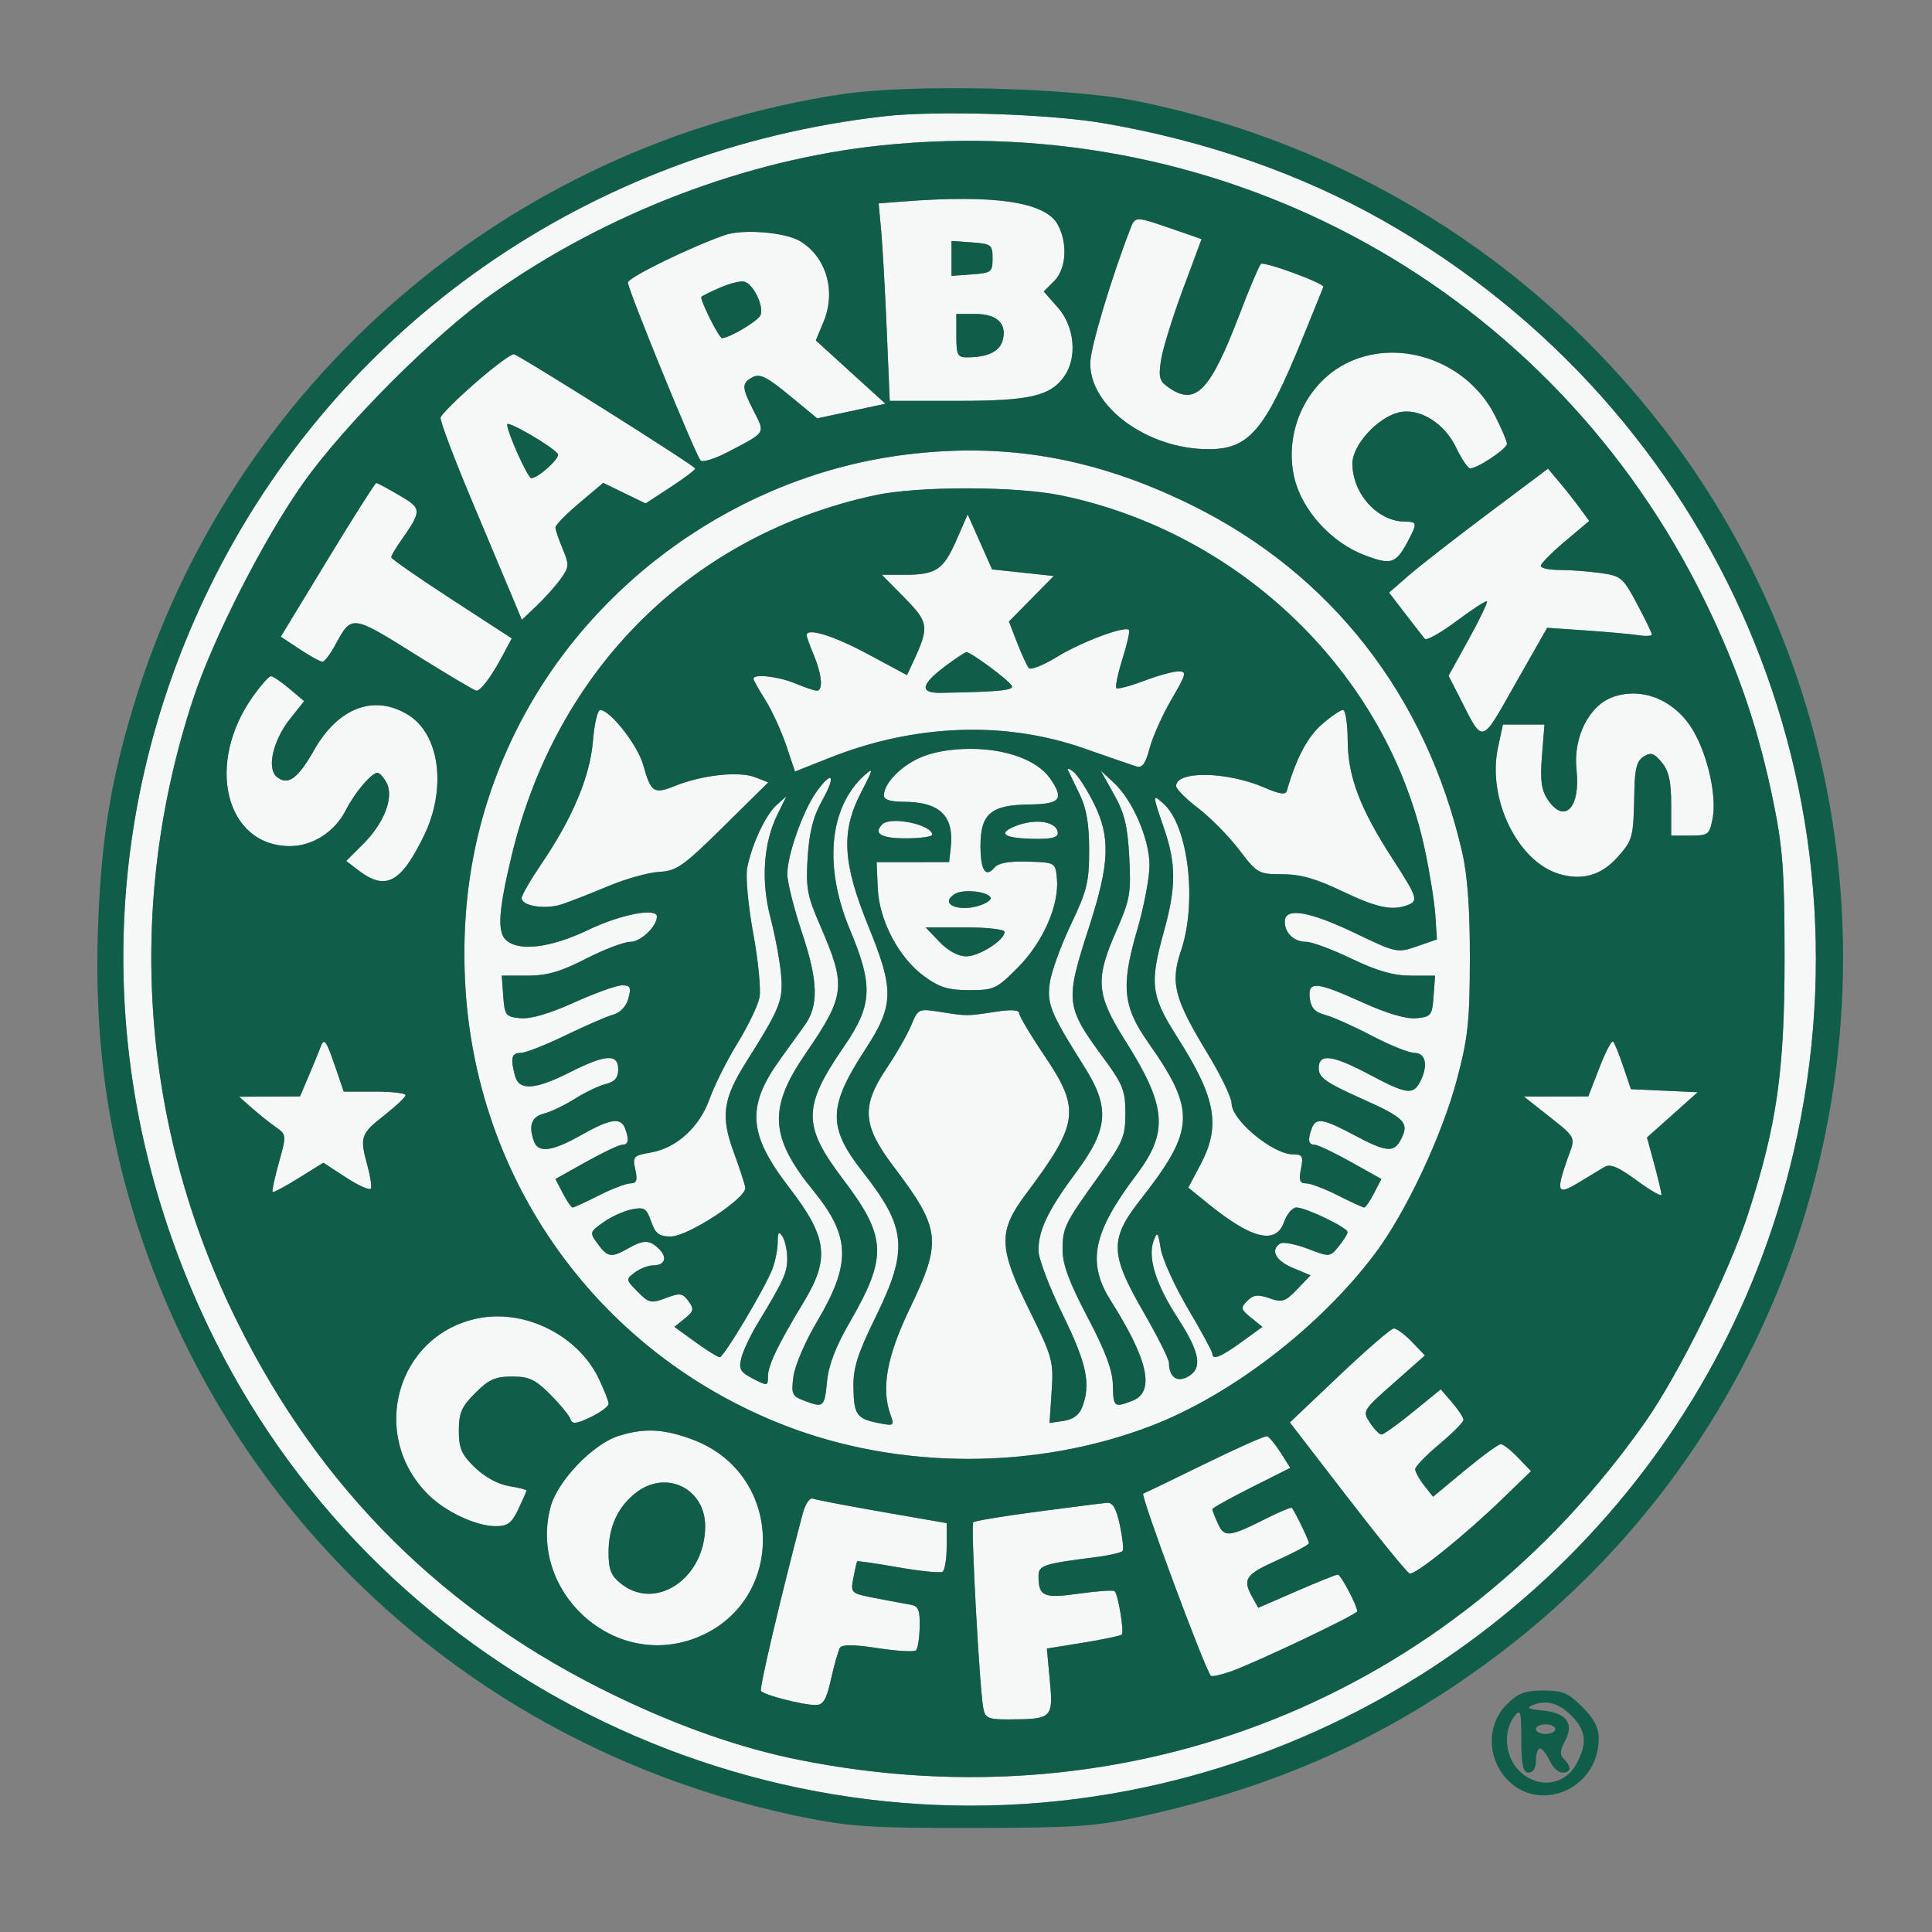 <svg xmlns="http://www.w3.org/2000/svg" width="400" height="400" viewBox="0 0 400 400" version="1.1"><rect x="0" y="0" width="400" height="400" fill="#808080" stroke="none"/><path d="M 183.107 24.071 C 122.107 30.971, 69.922 67.375, 43.442 121.500 C 19.195 171.062, 19.581 227.505, 44.509 277.500 C 79.811 348.299, 160.005 386.709, 237.500 369.937 C 302.554 355.857, 354.238 306.138, 370.503 241.991 C 390.087 164.758, 355.817 84.910, 286.206 45.580 C 269.172 35.955, 249.646 29.159, 228.600 25.529 C 217.317 23.582, 194.025 22.836, 183.107 24.071 M 182.500 30.100 C 154.681 33, 125.678 44.053, 102 60.780 C 89.922 69.312, 71.460 87.780, 62.772 100.021 C 54.677 111.428, 44.154 132.073, 39.985 144.730 C 25.876 187.565, 29.080 233.125, 49.042 273.500 C 66.337 308.481, 92.251 334.147, 127.370 351.077 C 140.829 357.565, 153.414 361.954, 165.500 364.373 C 234.098 378.106, 300.642 351.495, 340.697 294.311 C 347.622 284.426, 358.060 263.277, 361.948 251.255 C 367.883 232.904, 369.474 221.750, 369.474 198.500 C 369.474 180.749, 369.129 175.789, 367.244 166.443 C 364.168 151.193, 359.903 138.625, 353.013 124.500 C 321.548 60.003, 254.061 22.641, 182.500 30.100 M 186.707 41.737 L 181.913 42.113 182.440 47.807 C 182.729 50.938, 183.246 60.138, 183.587 68.250 L 184.208 83 198.136 83 C 213.201 83, 217.474 82.017, 220.369 77.883 C 223.081 74.011, 222.486 67.623, 219.049 63.708 L 216.097 60.347 218.249 58.196 C 220.755 55.689, 221.105 50.433, 219.024 46.544 C 216.482 41.794, 205.943 40.227, 186.707 41.737 M 233.910 47.683 C 230.144 57.398, 225.868 71.652, 225.738 74.924 C 225.373 84.057, 237.481 93, 250.209 93 C 258.596 93, 261.863 89.163, 269.599 70.227 C 272.010 64.327, 273.986 59.449, 273.991 59.387 C 274.055 58.592, 261.594 54.032, 261.046 54.649 C 260.631 55.117, 258.629 59.853, 256.598 65.173 C 250.655 80.738, 247.647 83.964, 242.329 80.480 C 240.043 78.982, 239.824 78.332, 240.362 74.647 C 240.695 72.366, 242.725 65.775, 244.873 60 L 248.779 49.500 244.140 47.896 C 234.640 44.613, 235.096 44.622, 233.910 47.683 M 150 48.690 C 142.457 51.368, 130 57.478, 130 58.500 C 130 59.937, 143.927 94.032, 145.043 95.328 C 145.436 95.784, 147.949 95.015, 150.628 93.619 C 158.671 89.428, 158.441 89.784, 156.090 85.175 C 153.532 80.162, 153.502 79.337, 155.833 78.089 C 157.311 77.298, 158.787 78.031, 163.436 81.865 L 169.206 86.621 176.263 85.106 L 183.321 83.591 176.111 77.035 L 168.902 70.480 170.486 66.687 C 173.146 60.320, 171.123 53.265, 165.686 49.950 C 162.596 48.066, 153.758 47.356, 150 48.690 M 197 53.500 L 197 57.115 201.250 56.807 C 205.237 56.519, 205.500 56.315, 205.500 53.500 C 205.500 50.685, 205.237 50.481, 201.250 50.193 L 197 49.885 197 53.500 M 149.046 59.564 C 147.146 60.395, 145.427 61.240, 145.226 61.441 C 144.793 61.874, 148.838 70, 149.486 70 C 151.021 70, 157.007 66.425, 157.463 65.236 C 158.206 63.300, 155.849 58.582, 153.992 58.289 C 153.172 58.159, 150.946 58.733, 149.046 59.564 M 198 69.500 C 198 73.504, 198.248 73.998, 200.250 73.986 C 204.567 73.960, 207.024 72.754, 207.623 70.368 C 208.481 66.947, 206.397 65, 201.878 65 L 198 65 198 69.500 M 98.500 79.197 C 94.650 82.557, 91.372 85.822, 91.216 86.451 C 91.059 87.081, 94.048 94.999, 97.858 104.048 C 101.668 113.097, 105.517 122.263, 106.412 124.419 L 108.039 128.337 111.111 125.419 C 112.800 123.813, 115.038 121.310, 116.084 119.855 C 117.838 117.417, 117.870 116.933, 116.493 113.638 C 115.672 111.672, 115 109.670, 115 109.189 C 115 108.707, 117.225 106.437, 119.945 104.143 L 124.891 99.973 129.278 102.105 L 133.666 104.236 138.815 100.868 C 141.647 99.016, 143.951 97.275, 143.936 97 C 143.905 96.458, 107.935 73.783, 106.420 73.350 C 105.914 73.206, 102.350 75.837, 98.500 79.197 M 279.429 74.893 C 270.612 78.898, 265.677 89.318, 268.004 99.018 C 269.618 105.745, 275.718 112.402, 282.637 114.987 C 288.260 117.088, 289.052 116.773, 291.872 111.316 C 293.410 108.339, 293.316 108, 290.950 108 C 285.237 108, 280 102.236, 280 95.950 C 280 92.188, 285.134 86.506, 289.531 85.403 C 293.788 84.334, 299.048 87.547, 301.500 92.714 C 302.600 95.031, 303.897 96.944, 304.382 96.964 C 305.833 97.023, 312 92.912, 312 91.885 C 312 91.362, 310.882 88.726, 309.515 86.029 C 303.948 75.044, 290.255 69.976, 279.429 74.893 M 105 87.876 C 105 89.501, 109.268 99, 109.998 99 C 111.421 99, 116.012 94.828, 115.500 94 C 114.620 92.575, 105 86.965, 105 87.876 M 187.500 94.127 C 153.403 98.386, 122.569 120.115, 107.109 150.777 C 98.980 166.899, 95.404 184.090, 96.274 202.869 C 98.195 244.378, 123.877 280.158, 162.500 295.137 C 186.259 304.351, 214.704 304.352, 238.509 295.140 C 255.068 288.732, 273.307 274.678, 284.655 259.582 C 291.063 251.057, 298.551 235.147, 301.647 223.477 C 303.939 214.838, 304.298 211.489, 304.321 198.500 C 304.339 188.180, 303.844 181.305, 302.733 176.466 C 295.281 143.997, 275.519 118.694, 246.500 104.465 C 226.743 94.778, 208.243 91.536, 187.500 94.127 M 308 106.408 C 301.125 111.564, 293.720 117.338, 291.545 119.239 L 287.590 122.694 290.973 127.097 C 292.833 129.519, 294.641 131.842, 294.989 132.261 C 295.337 132.680, 298.291 131.026, 301.552 128.586 C 304.814 126.146, 307.646 124.313, 307.846 124.512 C 308.045 124.712, 306.342 128.257, 304.060 132.391 L 299.912 139.906 302.100 144.203 C 307.203 154.220, 306.447 154.396, 313.779 141.494 L 320.322 129.980 328.411 130.537 C 332.860 130.843, 337.738 131.286, 339.250 131.522 C 340.762 131.757, 342 131.687, 342 131.365 C 342 131.043, 340.618 128.186, 338.928 125.016 C 336.009 119.540, 335.628 119.221, 331.288 118.626 C 328.776 118.282, 324.984 118, 322.860 118 C 320.737 118, 319 117.620, 319 117.157 C 319 116.693, 321.257 114.410, 324.016 112.083 L 329.032 107.854 327.067 105.177 C 325.986 103.705, 324.066 101.270, 322.801 99.766 L 320.500 97.032 308 106.408 M 67.802 115.910 L 58.131 131.821 62.044 134.410 C 64.196 135.835, 66.314 137, 66.751 137 C 67.188 137, 68.397 135.418, 69.438 133.485 C 72.796 127.249, 72.820 127.252, 85.912 135.445 C 92.552 139.600, 98.276 143, 98.632 143 C 99.552 143, 101.726 140.099, 103.999 135.836 L 105.953 132.172 93.476 124.063 C 86.614 119.603, 81 115.697, 81 115.382 C 81 115.067, 81.836 113.614, 82.858 112.154 C 87.417 105.642, 87.411 105.325, 82.672 102.548 C 80.281 101.147, 78.133 100, 77.898 100 C 77.664 100, 73.121 107.160, 67.802 115.910 M 181.113 102.545 C 143.180 110.774, 115.277 138.422, 105.970 177 C 103.264 188.217, 102.924 192.781, 104.664 194.521 C 107.234 197.091, 113.919 196.306, 121.860 192.500 C 128.530 189.303, 136 187.865, 136 189.777 C 136 191.809, 132.642 195, 130.504 195 C 129.194 195, 125.057 196.573, 121.311 198.495 C 116.059 201.190, 113.285 201.991, 109.193 201.995 L 103.885 202 104.193 206.250 C 104.481 210.235, 104.702 210.519, 107.736 210.812 C 109.834 211.015, 113.746 209.872, 118.862 207.562 C 123.201 205.603, 127.669 204, 128.789 204 C 130.513 204, 130.716 204.414, 130.107 206.693 C 129.663 208.353, 128.449 209.650, 126.943 210.074 C 125.599 210.452, 121.138 212.390, 117.028 214.380 C 112.919 216.371, 108.756 218, 107.778 218 C 105.902 218, 105.644 219.068, 106.630 222.750 C 107.467 225.874, 110.756 225.657, 118 222 C 125.383 218.273, 128 218.114, 128 221.392 C 128 223.129, 127.294 223.960, 125.417 224.431 C 123.996 224.788, 121.109 226.169, 119 227.500 C 116.891 228.831, 114.004 230.212, 112.583 230.569 C 110.004 231.216, 109.352 233.147, 110.607 236.418 C 111.510 238.772, 114.410 238.350, 120.346 235 C 126.332 231.622, 128.510 231.280, 129.393 233.582 C 130.301 235.947, 130.132 237, 128.846 237 C 128.211 237, 124.836 238.597, 121.346 240.549 L 114.999 244.098 116.525 247.049 C 117.365 248.672, 118.280 250, 118.559 250 C 118.838 250, 121.287 248.875, 124 247.500 C 126.713 246.125, 129.659 245, 130.546 245 C 131.801 245, 132.019 244.364, 131.530 242.136 C 130.939 239.447, 131.133 239.232, 134.700 238.626 C 140.074 237.713, 144.852 233.349, 146.941 227.448 C 147.905 224.727, 150.488 219.575, 152.682 216 C 154.877 212.425, 156.932 208.150, 157.250 206.500 C 157.568 204.850, 156.980 198.875, 155.944 193.223 C 154.908 187.570, 154.344 181.495, 154.690 179.723 C 155.646 174.829, 158.501 168.714, 160.782 166.675 L 162.823 164.850 160.941 168.675 C 158.053 174.545, 157.528 182.410, 159.517 190 C 160.454 193.575, 161.435 198.805, 161.696 201.623 C 162.202 207.090, 161.612 208.583, 154.450 219.939 C 149.683 227.498, 149.181 231.145, 151.891 238.500 C 153.107 241.800, 154.192 245.129, 154.301 245.897 C 154.604 248.021, 142.427 256, 138.884 256 C 136.442 256, 135.699 255.434, 134.816 252.901 C 133.857 250.151, 133.404 249.869, 130.784 250.393 C 129.160 250.718, 126.521 251.917, 124.919 253.058 C 122.067 255.089, 122.042 255.182, 123.753 257.535 C 125.779 260.321, 126.594 260.447, 130 258.500 C 133.252 256.641, 134.514 256.657, 136.438 258.581 C 138.266 260.409, 137.658 262, 135.132 262 C 134.170 262, 132.509 262.650, 131.441 263.445 C 129.542 264.858, 129.555 264.944, 132.022 267.444 C 134.350 269.802, 134.798 269.903, 137.853 268.749 C 140.787 267.642, 141.317 267.713, 142.534 269.378 C 143.738 271.024, 143.644 271.468, 141.768 272.987 L 139.629 274.719 143.965 277.859 C 146.349 279.587, 148.618 281, 149.007 281 C 149.864 281, 158.433 266.633, 159.932 262.685 C 160.519 261.137, 161.007 258.662, 161.015 257.185 C 161.027 255.084, 161.242 254.826, 162 256 C 162.533 256.825, 162.976 258.857, 162.985 260.516 C 163 263.467, 162.262 265.090, 156.818 274.074 C 155.344 276.508, 153.840 279.705, 153.478 281.178 C 152.916 283.464, 153.271 284.089, 155.910 285.453 C 158.882 286.990, 159 286.972, 159 284.986 C 159 282.687, 161.050 278.417, 166.407 269.559 C 171.881 260.507, 171.319 256.161, 163.327 245.776 C 154.892 234.813, 154.498 229.081, 161.512 219.337 C 163.427 216.677, 165.711 213.505, 166.587 212.288 C 169.528 208.204, 169.396 203.158, 166.089 193.235 C 164.390 188.139, 163 182.616, 163 180.960 C 163 177.052, 166.244 167.870, 168.985 164.021 C 172.302 159.362, 173.168 160.447, 170.271 165.631 C 168.379 169.016, 167.559 172.192, 167.222 177.441 C 166.814 183.801, 167.106 185.414, 169.775 191.560 C 175.280 204.238, 175.074 206.031, 166.708 218.250 C 159.019 229.481, 159.381 235.464, 168.420 246.561 C 176.137 256.034, 176.274 261.640, 169.084 273.741 C 166.739 277.689, 164.578 282.726, 164.282 284.935 C 163.791 288.596, 163.982 289.043, 166.437 289.976 C 170.521 291.529, 170.710 291.373, 171.223 286.036 C 171.549 282.637, 173.018 278.794, 175.883 273.846 C 183.805 260.163, 183.618 256.125, 174.504 244.094 C 166.132 233.043, 166.162 229.154, 174.716 216.708 C 180.634 208.097, 180.842 204.109, 175.978 192.500 C 170.500 179.425, 171.643 167.153, 178.955 160.540 C 180.894 158.785, 180.827 159.149, 178.311 163.998 C 174.063 172.186, 174.424 178.649, 179.876 192 C 185.174 204.976, 185.082 208.165, 179.147 217.274 C 171.416 229.141, 171.332 233.366, 178.644 242.668 C 187.715 254.207, 188.117 258.728, 181.311 272.625 C 177.545 280.313, 176.636 283.181, 176.696 287.185 C 176.783 292.927, 177.334 293.717, 181.896 294.629 C 185.081 295.266, 185.190 295.190, 184.364 292.898 C 182.401 287.452, 183.617 280.784, 188.377 270.884 C 195.081 256.940, 194.794 254.440, 185.005 241.507 C 178.550 232.978, 178.276 229.034, 183.591 221.141 C 185.566 218.208, 187.842 214.229, 188.648 212.299 C 190.106 208.811, 190.142 208.794, 194.807 209.528 C 200.306 210.393, 200.123 210.394, 206.250 209.456 C 209.344 208.982, 211 209.092, 211 209.770 C 211 210.344, 213.352 214.295, 216.227 218.550 C 223.777 229.725, 223.394 232.560, 212.342 247.298 C 206.641 254.900, 206.735 258.329, 212.987 271 C 217.941 281.041, 218.148 281.787, 217.731 288.055 L 217.295 294.610 220.219 294.181 C 222.174 293.894, 223.452 292.942, 224.072 291.311 C 225.891 286.525, 225.001 282.325, 220 272.098 C 217.250 266.475, 215 260.538, 215 258.905 C 215 254.664, 217.024 250.477, 222.876 242.613 C 229.466 233.756, 229.814 229.288, 224.560 220.956 C 217.528 209.804, 216.741 207.904, 217.342 203.524 C 217.652 201.259, 219.615 195.826, 221.703 191.453 C 225.056 184.431, 225.500 182.622, 225.498 176 C 225.497 170.611, 224.948 167.374, 223.551 164.500 C 222.481 162.300, 221.396 160.050, 221.140 159.500 C 220.884 158.950, 221.401 159.099, 222.289 159.832 C 223.177 160.565, 225.050 163.466, 226.452 166.279 C 229.953 173.305, 229.752 178.711, 225.500 191.864 C 220.460 207.455, 220.558 208.319, 228.623 219.275 C 232.490 224.527, 233 225.836, 233 230.505 C 233 235.314, 232.506 236.479, 227.510 243.441 C 220.355 253.415, 220 254.144, 220 258.886 C 220 261.790, 221.429 265.618, 225.159 272.701 C 228.881 279.771, 230.343 283.684, 230.409 286.750 C 230.508 291.365, 230.635 291.469, 234.435 290.025 C 239.182 288.220, 237.753 281.563, 229.987 269.318 C 224.982 261.426, 226.228 255.234, 235.220 243.325 C 241.998 234.347, 241.575 229.079, 232.982 215.472 C 226.939 205.902, 226.687 202.827, 231.116 192.736 C 233.958 186.260, 234.194 184.923, 233.805 177.504 C 233.464 171.005, 232.826 168.383, 230.632 164.457 L 227.886 159.544 230.575 162.022 C 234.490 165.629, 237.979 173.682, 237.990 179.138 C 237.996 181.689, 236.837 187.764, 235.414 192.638 C 232.054 204.155, 232.480 208.399, 237.742 215.875 C 247.663 229.968, 247.465 233.925, 236.117 248.380 C 229.703 256.550, 229.786 259.594, 236.750 271.661 C 239.637 276.664, 242.007 281.375, 242.015 282.129 C 242.048 285.071, 243.624 286.272, 245.873 285.068 C 249.044 283.371, 248.495 280.074, 243.847 272.905 C 239.290 265.877, 237.567 260.346, 238.851 256.874 C 239.590 254.876, 239.756 255.066, 240.325 258.561 C 240.678 260.727, 243.224 266.324, 245.983 270.998 C 248.743 275.671, 251 279.834, 251 280.248 C 251 281.670, 252.709 280.994, 257.035 277.859 L 261.371 274.719 259.017 272.813 C 256.872 271.075, 256.804 270.768, 258.246 269.326 C 259.508 268.063, 260.429 267.954, 262.811 268.784 C 265.474 269.713, 266.091 269.514, 268.566 266.931 L 271.337 264.039 267.669 262.506 C 264.077 261.005, 262.934 258.777, 265.077 257.453 C 265.669 257.086, 268.221 257.577, 270.748 258.541 C 275.312 260.284, 275.354 260.281, 277.171 258.037 C 278.177 256.795, 279 255.468, 279 255.088 C 279 254.163, 270.346 250, 268.421 250 C 267.582 250, 266.425 251.350, 265.850 253 C 264.195 257.747, 259.214 256.569, 250.258 249.315 L 246.016 245.879 248.508 241.197 C 252.800 233.134, 251.774 227.352, 243.842 214.900 C 238.258 206.135, 237.952 203.755, 241 192.757 C 243.521 183.661, 243.521 178.827, 241 171.500 C 238.542 164.355, 238.541 164.275, 240.959 166.463 C 246.041 171.062, 247.890 186.826, 244.519 196.819 C 242.262 203.508, 243.096 206.731, 250.040 218.163 C 252.768 222.655, 255 227.297, 255 228.478 C 255 231.917, 263.548 239, 267.698 239 C 269.667 239, 269.875 239.377, 269.350 242 C 268.876 244.368, 269.099 245, 270.408 245 C 271.320 245, 274.287 246.125, 277 247.500 C 279.713 248.875, 282.162 250, 282.441 250 C 282.720 250, 283.635 248.672, 284.475 247.049 L 286.001 244.098 279.654 240.549 C 276.164 238.597, 272.789 237, 272.154 237 C 270.868 237, 270.699 235.947, 271.607 233.582 C 272.465 231.347, 273.944 231.587, 280.340 235 C 286.919 238.511, 288.559 238.692, 289.965 236.066 C 291.880 232.488, 290.975 231.515, 282 227.500 C 274.615 224.196, 273.054 223.108, 273.030 221.250 C 272.987 218.023, 275.746 218.350, 283.569 222.500 C 291.157 226.526, 292.537 226.734, 293.965 224.066 C 295.731 220.766, 295.243 218, 292.896 218 C 291.739 218, 287.754 216.404, 284.041 214.452 C 280.328 212.501, 275.987 210.559, 274.395 210.136 C 272.244 209.565, 271.419 208.678, 271.184 206.684 C 270.755 203.050, 272.445 203.186, 282.138 207.562 C 287.254 209.872, 291.166 211.015, 293.264 210.812 C 296.298 210.519, 296.519 210.235, 296.807 206.250 L 297.115 202 292.139 202 C 288.510 202, 285.186 201.053, 279.860 198.500 C 275.843 196.575, 271.621 195, 270.478 195 C 267.922 195, 266 193.197, 266 190.800 C 266 187.801, 271.026 188.625, 280.519 193.180 C 289.088 197.292, 289.296 197.336, 293.365 195.929 L 297.500 194.498 297.171 189.499 C 296.990 186.750, 296.005 180.598, 294.982 175.828 C 287.225 139.650, 257.043 110.286, 219.681 102.569 C 210.300 100.631, 189.992 100.618, 181.113 102.545 M 198.035 111.790 C 195.327 117.975, 193.809 119, 187.353 119 L 182.575 119 187.281 123.778 C 192.329 128.903, 192.441 129.764, 189.009 137.138 L 187.781 139.776 179.641 135.405 C 172.508 131.575, 167 129.887, 167 131.532 C 167 131.825, 167.675 133.680, 168.500 135.654 C 170.174 139.660, 170.456 143, 169.122 143 C 168.639 143, 166.629 142.325, 164.654 141.500 C 161.178 140.047, 156 139.461, 156 140.520 C 156 140.806, 157.107 142.793, 158.460 144.936 C 159.813 147.079, 161.748 151.286, 162.760 154.285 L 164.601 159.737 171.702 156.919 C 189.439 149.880, 208.035 149.192, 224.500 154.964 C 229.450 156.700, 234.258 158.363, 235.185 158.659 C 236.491 159.078, 237.132 158.221, 238.037 154.850 C 238.680 152.457, 240.720 147.912, 242.571 144.750 C 245.632 139.521, 245.760 139, 243.979 139 C 242.902 139, 239.681 139.889, 236.820 140.976 C 233.960 142.063, 231.399 142.733, 231.131 142.464 C 230.862 142.196, 231.433 139.467, 232.400 136.400 C 233.367 133.333, 233.971 130.638, 233.744 130.410 C 232.875 129.542, 223.857 132.916, 218.909 135.961 C 216.067 137.710, 213.417 138.772, 213.021 138.320 C 212.625 137.869, 211.533 135.516, 210.595 133.091 L 208.889 128.682 213.533 123.967 L 218.177 119.252 211.788 118.568 L 205.400 117.884 202.875 112.192 L 200.350 106.500 198.035 111.790 M 195.500 138.081 C 190.626 141.768, 190.381 143.519, 194.750 143.444 C 207.064 143.234, 210.072 142.925, 209.459 141.934 C 208.683 140.677, 200.972 134.987, 200.100 135.028 C 199.770 135.043, 197.700 136.417, 195.500 138.081 M 52.326 144.250 C 42.521 158.079, 46.636 174.996, 59.850 175.178 C 64.646 175.245, 69.306 172.275, 71.632 167.671 C 73.418 164.136, 76.926 160, 78.139 160 C 78.574 160, 79.423 160.922, 80.026 162.049 C 81.609 165.006, 79.588 170.345, 75.242 174.692 L 71.682 178.251 74.091 180.109 C 79.801 184.513, 82.946 182.897, 87.740 173.099 C 92.525 163.318, 91.078 152.066, 84.514 148.009 C 77.481 143.662, 70.001 146.485, 64.981 155.380 C 61.670 161.246, 59.582 162.728, 57.297 160.831 C 55.186 159.080, 56.519 153.282, 60.055 148.827 L 62.971 145.153 59.909 142.577 C 58.225 141.160, 56.507 140, 56.093 140 C 55.678 140, 53.983 141.912, 52.326 144.250 M 334 144.285 C 329.007 146.018, 325.660 152.663, 326.399 159.376 C 327.271 167.303, 323.858 170.765, 320.389 165.470 C 319.109 163.517, 318.849 161.465, 319.250 156.470 L 319.770 150 315.468 150 L 311.166 150 310.140 154.782 C 307.859 165.418, 314.241 178.488, 322.932 180.980 C 327.727 182.356, 331.638 181.176, 335.007 177.339 C 338.100 173.817, 338.192 173.443, 338.385 163.623 C 338.473 159.110, 338.921 157.485, 340.313 156.623 C 341.796 155.704, 342.478 155.929, 344.063 157.861 C 345.531 159.650, 346 161.769, 346 166.611 L 346 173 349.955 173 C 353.707 173, 353.944 172.815, 354.588 169.384 C 355.429 164.899, 353.669 156.776, 350.724 151.556 C 347.087 145.108, 340.224 142.124, 334 144.285 M 122.756 153.446 C 122.171 160.736, 118.562 169.338, 112.086 178.873 C 109.839 182.182, 108 185.356, 108 185.926 C 108 187.596, 112.948 188.359, 116.356 187.215 C 118.085 186.635, 122.421 184.938, 125.991 183.443 C 129.562 181.948, 134.287 180.630, 136.491 180.512 C 140.093 180.320, 141.443 179.368, 149.784 171.138 L 159.068 161.976 156.284 160.904 C 152.984 159.634, 145.409 160.453, 139.836 162.682 C 135.319 164.490, 134.807 164.154, 133.141 158.292 C 131.986 154.228, 126.307 147, 124.269 147 C 123.722 147, 123.041 149.901, 122.756 153.446 M 273.600 150.047 C 270.673 152.616, 268.300 157.142, 266.435 163.714 C 266.183 164.601, 264.935 164.426, 261.795 163.063 C 254.082 159.716, 243.500 159.529, 243.500 162.741 C 243.500 163.344, 245.559 165.410, 248.076 167.332 C 250.593 169.254, 254.398 173.115, 256.532 175.913 C 260.297 180.851, 260.560 181, 265.484 181 C 269.223 181, 272.476 181.920, 277.860 184.500 C 285.007 187.925, 288.236 188.614, 291.418 187.393 C 293.715 186.512, 293.489 185.818, 288.288 177.781 C 281.561 167.385, 279.052 160.743, 279.024 153.250 C 279.011 149.813, 278.566 147, 278.035 147 C 277.504 147, 275.508 148.371, 273.600 150.047 M 190.383 156.914 C 186.303 158.766, 183 162.260, 183 164.723 C 183 165.544, 184.412 166, 186.953 166 C 194.625 166, 197.598 168.898, 196.828 175.622 L 196.500 178.486 189 178.493 L 181.500 178.500 181.724 183.817 C 182.009 190.582, 186.089 198.323, 191.400 202.173 C 194.534 204.445, 196.360 205, 200.698 205 C 205.810 205, 206.344 204.749, 210.798 200.250 C 215.988 195.007, 219.346 187.311, 218.820 181.866 C 218.501 178.571, 218.482 178.560, 212.781 178.390 C 208.964 178.276, 206.682 178.678, 205.918 179.599 C 204.059 181.839, 203 180.205, 203 175.096 C 203 168.494, 205.176 166.642, 213.032 166.561 C 219.582 166.494, 220.408 165.456, 217.367 161.114 C 214.783 157.424, 208.365 155.044, 201 155.044 C 196.786 155.044, 193.052 155.701, 190.383 156.914 M 182.667 170.667 C 180.753 172.580, 182.402 173.571, 187.500 173.571 C 190.525 173.571, 193 173.234, 193 172.821 C 193 170.731, 184.396 168.937, 182.667 170.667 M 210.250 171.031 C 206.517 172.532, 207.707 173.491, 213.508 173.659 C 217.433 173.772, 219 173.446, 219 172.516 C 219 170.111, 214.456 169.340, 210.250 171.031 M 197.729 185.068 C 195.372 186.472, 196.465 188.004, 199.809 187.985 C 202.562 187.969, 205.819 186.486, 204.969 185.636 C 203.795 184.461, 199.334 184.111, 197.729 185.068 M 194.500 195 C 196.293 196.871, 198.382 198, 200.052 198 C 202.750 198, 208 194.649, 208 192.927 C 208 192.417, 204.316 192, 199.813 192 L 191.626 192 194.500 195 M 66.482 216.500 C 66.068 217.600, 64.916 220.412, 63.921 222.750 L 62.112 227 55.806 227.032 L 49.500 227.063 52.195 229.437 C 53.678 230.742, 55.894 232.512, 57.119 233.371 C 59.322 234.914, 59.329 235, 57.742 240.701 C 56.859 243.874, 56.273 246.607, 56.440 246.773 C 56.607 246.940, 59.040 245.649, 61.847 243.904 L 66.951 240.731 71.726 243.841 C 74.351 245.551, 76.641 246.538, 76.813 246.035 C 76.986 245.531, 76.651 243.405, 76.069 241.310 C 74.443 235.455, 74.678 234.743, 79.462 230.995 C 81.916 229.073, 83.941 227.162, 83.962 226.750 C 83.983 226.338, 81.112 226, 77.583 226 L 71.167 226 69.200 220.250 C 67.605 215.588, 67.091 214.878, 66.482 216.500 M 331.141 221.056 L 328.837 227 322.168 227.011 L 315.500 227.022 318.500 229.393 C 326.818 235.967, 326.265 235.008, 324.546 239.876 C 322.096 246.809, 322.409 247.521, 326.750 244.890 C 328.813 243.639, 331.236 242.176, 332.136 241.639 C 333.384 240.893, 334.983 241.551, 338.886 244.416 C 341.699 246.481, 343.995 247.795, 343.988 247.335 C 343.982 246.876, 343.305 244.025, 342.484 241 L 340.992 235.500 346.246 230.815 L 351.500 226.129 344.583 225.815 L 337.665 225.500 336.083 220.821 C 335.212 218.247, 334.263 215.910, 333.973 215.627 C 333.683 215.344, 332.409 217.787, 331.141 221.056 M 99 272.939 C 82.174 276.321, 76.264 297.050, 88.607 309.393 C 92.185 312.971, 98.497 315.949, 102.565 315.978 C 105.098 315.996, 105.922 315.387, 107.315 312.466 C 108.242 310.522, 109 308.781, 109 308.597 C 109 308.413, 107.351 307.994, 105.335 307.667 C 103.130 307.309, 100.341 305.784, 98.335 303.840 C 95.549 301.140, 95 299.882, 95 296.204 C 95 292.529, 95.563 291.237, 98.400 288.400 C 101.192 285.608, 102.554 285, 106.018 285 C 109.562 285, 110.830 285.599, 113.963 288.750 C 116.014 290.813, 117.886 293.103, 118.125 293.839 C 118.473 294.912, 119.298 294.825, 122.280 293.404 C 124.326 292.428, 126 291.180, 126 290.631 C 126 290.081, 125.065 287.699, 123.921 285.337 C 119.612 276.437, 108.674 270.995, 99 272.939 M 277.275 284.800 L 267.050 294.500 278.980 309.985 C 285.541 318.502, 291.331 325.610, 291.846 325.782 C 292.977 326.159, 303.337 317.807, 311.238 310.148 L 316.977 304.585 314.301 301.793 C 312.830 300.257, 311.219 299, 310.722 299 C 310.224 299, 306.866 301.450, 303.259 304.444 L 296.700 309.888 294.850 307.536 C 293.832 306.243, 293 304.735, 293 304.185 C 293 303.636, 295.250 301.302, 298 299 C 300.750 296.698, 303 294.431, 303 293.963 C 303 293.495, 301.942 291.882, 300.650 290.379 L 298.299 287.646 292.558 292.323 C 289.400 294.895, 286.460 297, 286.023 297 C 285.587 297, 284.509 295.899, 283.627 294.554 C 282.047 292.142, 282.117 292.026, 288.521 286.368 L 295.018 280.629 292.322 277.814 C 290.839 276.266, 289.148 275.023, 288.563 275.050 C 287.978 275.078, 282.899 279.465, 277.275 284.800 M 128.032 297.309 C 122.721 299.002, 115.416 306.639, 113.990 311.990 C 109.429 329.109, 126.243 345.066, 142.984 339.505 C 162.733 332.946, 163.011 305.386, 143.402 298.049 C 137.414 295.809, 133.354 295.613, 128.032 297.309 M 249.500 303.058 C 242.900 306.290, 237.137 309.070, 236.693 309.236 C 236.046 309.478, 249.352 345.340, 250.683 346.942 C 250.885 347.185, 252.726 346.793, 254.775 346.071 C 260.025 344.222, 281 334.250, 281 333.603 C 281 332.449, 277.592 326, 276.982 326 C 276.625 326, 272.773 327.548, 268.420 329.441 L 260.507 332.882 259.289 330.691 C 257.193 326.921, 257.818 325.998, 264.500 323 C 268.075 321.396, 271 319.817, 271 319.492 C 271 318.941, 268.077 312.885, 267.472 312.183 C 267.322 312.008, 265.017 312.963, 262.349 314.303 C 254.466 318.266, 253.493 318.377, 252.167 315.467 C 251.525 314.059, 251 312.707, 251 312.464 C 251 312.221, 254.631 310.197, 259.069 307.965 L 267.138 303.908 265.120 300.721 C 264.011 298.968, 262.742 297.455, 262.301 297.359 C 261.861 297.262, 256.100 299.827, 249.500 303.058 M 131.615 309.088 C 127.889 312.019, 126 316.154, 126 321.378 C 126 325.023, 126.489 326.240, 128.635 327.927 C 135.887 333.632, 146 326.688, 146 316.004 C 146 308.118, 137.837 304.194, 131.615 309.088 M 166.113 313.666 C 161.626 330.711, 157.201 349.517, 157.546 350.075 C 158.063 350.910, 166.153 353, 168.871 353 C 170.458 353, 171.100 351.913, 172.069 347.581 C 172.736 344.600, 173.566 341.702, 173.914 341.140 C 174.342 340.447, 176.870 340.478, 181.763 341.235 C 185.733 341.850, 189.284 342.049, 189.654 341.679 C 190.024 341.309, 190.366 339.106, 190.413 336.784 C 190.485 333.303, 190.149 332.503, 188.500 332.229 C 187.400 332.047, 184.154 331.442, 181.288 330.885 C 176.114 329.881, 176.080 329.850, 176.681 326.687 C 177.015 324.934, 177.366 323.394, 177.462 323.265 C 177.558 323.135, 181.379 323.687, 185.952 324.492 C 190.525 325.296, 194.656 325.712, 195.133 325.418 C 195.610 325.123, 196 322.736, 196 320.114 L 196 315.346 182.750 313.039 C 175.463 311.769, 168.965 310.529, 168.311 310.282 C 167.609 310.017, 166.709 311.402, 166.113 313.666 M 214.754 312.973 C 207.743 313.900, 201.777 314.890, 201.495 315.172 C 200.959 315.707, 202.814 349.837, 203.591 353.750 C 203.980 355.706, 204.657 355.998, 208.769 355.986 C 217.824 355.960, 218.081 355.722, 217.367 348.042 L 216.742 341.316 224.259 340.103 C 228.393 339.436, 231.989 338.678, 232.249 338.418 C 232.780 337.886, 231.517 330.184, 230.777 329.443 C 230.514 329.181, 227.208 329.403, 223.431 329.938 C 216.067 330.981, 215.045 330.547, 215.015 326.361 C 214.999 324.085, 215.918 323.776, 226.772 322.403 C 229.672 322.036, 232.226 321.443, 232.447 321.085 C 232.669 320.727, 232.397 318.311, 231.844 315.717 C 231.109 312.271, 230.388 311.039, 229.169 311.144 C 228.251 311.223, 221.764 312.046, 214.754 312.973" stroke="none" fill="#f6f7f7" fill-rule="evenodd"/><path d="M 174.189 19.517 C 104.887 30.022, 47.782 79.436, 27.568 146.390 C 22.862 161.976, 20.934 174.059, 20.289 192.005 C 19.438 215.689, 22.419 236.464, 29.673 257.408 C 50.847 318.540, 102.214 363.247, 166.166 376.204 C 176.167 378.230, 180.323 378.495, 201.500 378.459 C 222.571 378.424, 226.767 378.143, 235.880 376.164 C 264.267 369.998, 287.033 359.800, 309.137 343.349 C 389.669 283.416, 405.569 167.804, 344.202 88.400 C 317.253 53.531, 278.847 29.716, 235.379 20.921 C 221.385 18.089, 188.571 17.336, 174.189 19.517 M 183.107 24.071 C 122.107 30.971, 69.922 67.375, 43.442 121.500 C 19.195 171.062, 19.581 227.505, 44.509 277.500 C 79.811 348.299, 160.005 386.709, 237.500 369.937 C 302.554 355.857, 354.238 306.138, 370.503 241.991 C 390.087 164.758, 355.817 84.910, 286.206 45.580 C 269.172 35.955, 249.646 29.159, 228.600 25.529 C 217.317 23.582, 194.025 22.836, 183.107 24.071 M 182.500 30.100 C 154.681 33, 125.678 44.053, 102 60.780 C 89.922 69.312, 71.460 87.780, 62.772 100.021 C 54.677 111.428, 44.154 132.073, 39.985 144.730 C 25.876 187.565, 29.080 233.125, 49.042 273.500 C 66.337 308.481, 92.251 334.147, 127.370 351.077 C 140.829 357.565, 153.414 361.954, 165.500 364.373 C 234.098 378.106, 300.642 351.495, 340.697 294.311 C 347.622 284.426, 358.060 263.277, 361.948 251.255 C 367.883 232.904, 369.474 221.750, 369.474 198.500 C 369.474 180.749, 369.129 175.789, 367.244 166.443 C 364.168 151.193, 359.903 138.625, 353.013 124.500 C 321.548 60.003, 254.061 22.641, 182.500 30.100 M 186.707 41.737 L 181.913 42.113 182.440 47.807 C 182.729 50.938, 183.246 60.138, 183.587 68.250 L 184.208 83 198.136 83 C 213.201 83, 217.474 82.017, 220.369 77.883 C 223.081 74.011, 222.486 67.623, 219.049 63.708 L 216.097 60.347 218.249 58.196 C 220.755 55.689, 221.105 50.433, 219.024 46.544 C 216.482 41.794, 205.943 40.227, 186.707 41.737 M 233.910 47.683 C 230.144 57.398, 225.868 71.652, 225.738 74.924 C 225.373 84.057, 237.481 93, 250.209 93 C 258.596 93, 261.863 89.163, 269.599 70.227 C 272.010 64.327, 273.986 59.449, 273.991 59.387 C 274.055 58.592, 261.594 54.032, 261.046 54.649 C 260.631 55.117, 258.629 59.853, 256.598 65.173 C 250.655 80.738, 247.647 83.964, 242.329 80.480 C 240.043 78.982, 239.824 78.332, 240.362 74.647 C 240.695 72.366, 242.725 65.775, 244.873 60 L 248.779 49.500 244.140 47.896 C 234.640 44.613, 235.096 44.622, 233.910 47.683 M 150 48.690 C 142.457 51.368, 130 57.478, 130 58.500 C 130 59.937, 143.927 94.032, 145.043 95.328 C 145.436 95.784, 147.949 95.015, 150.628 93.619 C 158.671 89.428, 158.441 89.784, 156.090 85.175 C 153.532 80.162, 153.502 79.337, 155.833 78.089 C 157.311 77.298, 158.787 78.031, 163.436 81.865 L 169.206 86.621 176.263 85.106 L 183.321 83.591 176.111 77.035 L 168.902 70.480 170.486 66.687 C 173.146 60.320, 171.123 53.265, 165.686 49.950 C 162.596 48.066, 153.758 47.356, 150 48.690 M 197 53.500 L 197 57.115 201.250 56.807 C 205.237 56.519, 205.500 56.315, 205.500 53.500 C 205.500 50.685, 205.237 50.481, 201.250 50.193 L 197 49.885 197 53.500 M 149.046 59.564 C 147.146 60.395, 145.427 61.240, 145.226 61.441 C 144.793 61.874, 148.838 70, 149.486 70 C 151.021 70, 157.007 66.425, 157.463 65.236 C 158.206 63.300, 155.849 58.582, 153.992 58.289 C 153.172 58.159, 150.946 58.733, 149.046 59.564 M 198 69.500 C 198 73.504, 198.248 73.998, 200.250 73.986 C 204.567 73.960, 207.024 72.754, 207.623 70.368 C 208.481 66.947, 206.397 65, 201.878 65 L 198 65 198 69.500 M 98.500 79.197 C 94.650 82.557, 91.372 85.822, 91.216 86.451 C 91.059 87.081, 94.048 94.999, 97.858 104.048 C 101.668 113.097, 105.517 122.263, 106.412 124.419 L 108.039 128.337 111.111 125.419 C 112.800 123.813, 115.038 121.310, 116.084 119.855 C 117.838 117.417, 117.870 116.933, 116.493 113.638 C 115.672 111.672, 115 109.670, 115 109.189 C 115 108.707, 117.225 106.437, 119.945 104.143 L 124.891 99.973 129.278 102.105 L 133.666 104.236 138.815 100.868 C 141.647 99.016, 143.951 97.275, 143.936 97 C 143.905 96.458, 107.935 73.783, 106.420 73.350 C 105.914 73.206, 102.350 75.837, 98.500 79.197 M 279.429 74.893 C 270.612 78.898, 265.677 89.318, 268.004 99.018 C 269.618 105.745, 275.718 112.402, 282.637 114.987 C 288.260 117.088, 289.052 116.773, 291.872 111.316 C 293.410 108.339, 293.316 108, 290.950 108 C 285.237 108, 280 102.236, 280 95.950 C 280 92.188, 285.134 86.506, 289.531 85.403 C 293.788 84.334, 299.048 87.547, 301.500 92.714 C 302.600 95.031, 303.897 96.944, 304.382 96.964 C 305.833 97.023, 312 92.912, 312 91.885 C 312 91.362, 310.882 88.726, 309.515 86.029 C 303.948 75.044, 290.255 69.976, 279.429 74.893 M 105 87.876 C 105 89.501, 109.268 99, 109.998 99 C 111.421 99, 116.012 94.828, 115.500 94 C 114.620 92.575, 105 86.965, 105 87.876 M 187.500 94.127 C 153.403 98.386, 122.569 120.115, 107.109 150.777 C 98.980 166.899, 95.404 184.090, 96.274 202.869 C 98.195 244.378, 123.877 280.158, 162.500 295.137 C 186.259 304.351, 214.704 304.352, 238.509 295.140 C 255.068 288.732, 273.307 274.678, 284.655 259.582 C 291.063 251.057, 298.551 235.147, 301.647 223.477 C 303.939 214.838, 304.298 211.489, 304.321 198.500 C 304.339 188.180, 303.844 181.305, 302.733 176.466 C 295.281 143.997, 275.519 118.694, 246.500 104.465 C 226.743 94.778, 208.243 91.536, 187.500 94.127 M 308 106.408 C 301.125 111.564, 293.720 117.338, 291.545 119.239 L 287.590 122.694 290.973 127.097 C 292.833 129.519, 294.641 131.842, 294.989 132.261 C 295.337 132.680, 298.291 131.026, 301.552 128.586 C 304.814 126.146, 307.646 124.313, 307.846 124.512 C 308.045 124.712, 306.342 128.257, 304.060 132.391 L 299.912 139.906 302.100 144.203 C 307.203 154.220, 306.447 154.396, 313.779 141.494 L 320.322 129.980 328.411 130.537 C 332.860 130.843, 337.738 131.286, 339.250 131.522 C 340.762 131.757, 342 131.687, 342 131.365 C 342 131.043, 340.618 128.186, 338.928 125.016 C 336.009 119.540, 335.628 119.221, 331.288 118.626 C 328.776 118.282, 324.984 118, 322.860 118 C 320.737 118, 319 117.620, 319 117.157 C 319 116.693, 321.257 114.410, 324.016 112.083 L 329.032 107.854 327.067 105.177 C 325.986 103.705, 324.066 101.270, 322.801 99.766 L 320.500 97.032 308 106.408 M 67.802 115.910 L 58.131 131.821 62.044 134.410 C 64.196 135.835, 66.314 137, 66.751 137 C 67.188 137, 68.397 135.418, 69.438 133.485 C 72.796 127.249, 72.820 127.252, 85.912 135.445 C 92.552 139.600, 98.276 143, 98.632 143 C 99.552 143, 101.726 140.099, 103.999 135.836 L 105.953 132.172 93.476 124.063 C 86.614 119.603, 81 115.697, 81 115.382 C 81 115.067, 81.836 113.614, 82.858 112.154 C 87.417 105.642, 87.411 105.325, 82.672 102.548 C 80.281 101.147, 78.133 100, 77.898 100 C 77.664 100, 73.121 107.160, 67.802 115.910 M 181.113 102.545 C 143.180 110.774, 115.277 138.422, 105.970 177 C 103.264 188.217, 102.924 192.781, 104.664 194.521 C 107.234 197.091, 113.919 196.306, 121.860 192.500 C 128.530 189.303, 136 187.865, 136 189.777 C 136 191.809, 132.642 195, 130.504 195 C 129.194 195, 125.057 196.573, 121.311 198.495 C 116.059 201.190, 113.285 201.991, 109.193 201.995 L 103.885 202 104.193 206.250 C 104.481 210.235, 104.702 210.519, 107.736 210.812 C 109.834 211.015, 113.746 209.872, 118.862 207.562 C 123.201 205.603, 127.669 204, 128.789 204 C 130.513 204, 130.716 204.414, 130.107 206.693 C 129.663 208.353, 128.449 209.650, 126.943 210.074 C 125.599 210.452, 121.138 212.390, 117.028 214.380 C 112.919 216.371, 108.756 218, 107.778 218 C 105.902 218, 105.644 219.068, 106.630 222.750 C 107.467 225.874, 110.756 225.657, 118 222 C 125.383 218.273, 128 218.114, 128 221.392 C 128 223.129, 127.294 223.960, 125.417 224.431 C 123.996 224.788, 121.109 226.169, 119 227.500 C 116.891 228.831, 114.004 230.212, 112.583 230.569 C 110.004 231.216, 109.352 233.147, 110.607 236.418 C 111.510 238.772, 114.410 238.350, 120.346 235 C 126.332 231.622, 128.510 231.280, 129.393 233.582 C 130.301 235.947, 130.132 237, 128.846 237 C 128.211 237, 124.836 238.597, 121.346 240.549 L 114.999 244.098 116.525 247.049 C 117.365 248.672, 118.280 250, 118.559 250 C 118.838 250, 121.287 248.875, 124 247.500 C 126.713 246.125, 129.659 245, 130.546 245 C 131.801 245, 132.019 244.364, 131.530 242.136 C 130.939 239.447, 131.133 239.232, 134.700 238.626 C 140.074 237.713, 144.852 233.349, 146.941 227.448 C 147.905 224.727, 150.488 219.575, 152.682 216 C 154.877 212.425, 156.932 208.150, 157.250 206.500 C 157.568 204.850, 156.980 198.875, 155.944 193.223 C 154.908 187.570, 154.344 181.495, 154.690 179.723 C 155.646 174.829, 158.501 168.714, 160.782 166.675 L 162.823 164.850 160.941 168.675 C 158.053 174.545, 157.528 182.410, 159.517 190 C 160.454 193.575, 161.435 198.805, 161.696 201.623 C 162.202 207.090, 161.612 208.583, 154.450 219.939 C 149.683 227.498, 149.181 231.145, 151.891 238.500 C 153.107 241.800, 154.192 245.129, 154.301 245.897 C 154.604 248.021, 142.427 256, 138.884 256 C 136.442 256, 135.699 255.434, 134.816 252.901 C 133.857 250.151, 133.404 249.869, 130.784 250.393 C 129.160 250.718, 126.521 251.917, 124.919 253.058 C 122.067 255.089, 122.042 255.182, 123.753 257.535 C 125.779 260.321, 126.594 260.447, 130 258.500 C 133.252 256.641, 134.514 256.657, 136.438 258.581 C 138.266 260.409, 137.658 262, 135.132 262 C 134.170 262, 132.509 262.650, 131.441 263.445 C 129.542 264.858, 129.555 264.944, 132.022 267.444 C 134.350 269.802, 134.798 269.903, 137.853 268.749 C 140.787 267.642, 141.317 267.713, 142.534 269.378 C 143.738 271.024, 143.644 271.468, 141.768 272.987 L 139.629 274.719 143.965 277.859 C 146.349 279.587, 148.618 281, 149.007 281 C 149.864 281, 158.433 266.633, 159.932 262.685 C 160.519 261.137, 161.007 258.662, 161.015 257.185 C 161.027 255.084, 161.242 254.826, 162 256 C 162.533 256.825, 162.976 258.857, 162.985 260.516 C 163 263.467, 162.262 265.090, 156.818 274.074 C 155.344 276.508, 153.840 279.705, 153.478 281.178 C 152.916 283.464, 153.271 284.089, 155.910 285.453 C 158.882 286.990, 159 286.972, 159 284.986 C 159 282.687, 161.050 278.417, 166.407 269.559 C 171.881 260.507, 171.319 256.161, 163.327 245.776 C 154.892 234.813, 154.498 229.081, 161.512 219.337 C 163.427 216.677, 165.711 213.505, 166.587 212.288 C 169.528 208.204, 169.396 203.158, 166.089 193.235 C 164.390 188.139, 163 182.616, 163 180.960 C 163 177.052, 166.244 167.870, 168.985 164.021 C 172.302 159.362, 173.168 160.447, 170.271 165.631 C 168.379 169.016, 167.559 172.192, 167.222 177.441 C 166.814 183.801, 167.106 185.414, 169.775 191.560 C 175.280 204.238, 175.074 206.031, 166.708 218.250 C 159.019 229.481, 159.381 235.464, 168.420 246.561 C 176.137 256.034, 176.274 261.640, 169.084 273.741 C 166.739 277.689, 164.578 282.726, 164.282 284.935 C 163.791 288.596, 163.982 289.043, 166.437 289.976 C 170.521 291.529, 170.710 291.373, 171.223 286.036 C 171.549 282.637, 173.018 278.794, 175.883 273.846 C 183.805 260.163, 183.618 256.125, 174.504 244.094 C 166.132 233.043, 166.162 229.154, 174.716 216.708 C 180.634 208.097, 180.842 204.109, 175.978 192.500 C 170.500 179.425, 171.643 167.153, 178.955 160.540 C 180.894 158.785, 180.827 159.149, 178.311 163.998 C 174.063 172.186, 174.424 178.649, 179.876 192 C 185.174 204.976, 185.082 208.165, 179.147 217.274 C 171.416 229.141, 171.332 233.366, 178.644 242.668 C 187.715 254.207, 188.117 258.728, 181.311 272.625 C 177.545 280.313, 176.636 283.181, 176.696 287.185 C 176.783 292.927, 177.334 293.717, 181.896 294.629 C 185.081 295.266, 185.190 295.190, 184.364 292.898 C 182.401 287.452, 183.617 280.784, 188.377 270.884 C 195.081 256.940, 194.794 254.440, 185.005 241.507 C 178.550 232.978, 178.276 229.034, 183.591 221.141 C 185.566 218.208, 187.842 214.229, 188.648 212.299 C 190.106 208.811, 190.142 208.794, 194.807 209.528 C 200.306 210.393, 200.123 210.394, 206.250 209.456 C 209.344 208.982, 211 209.092, 211 209.770 C 211 210.344, 213.352 214.295, 216.227 218.550 C 223.777 229.725, 223.394 232.560, 212.342 247.298 C 206.641 254.900, 206.735 258.329, 212.987 271 C 217.941 281.041, 218.148 281.787, 217.731 288.055 L 217.295 294.610 220.219 294.181 C 222.174 293.894, 223.452 292.942, 224.072 291.311 C 225.891 286.525, 225.001 282.325, 220 272.098 C 217.250 266.475, 215 260.538, 215 258.905 C 215 254.664, 217.024 250.477, 222.876 242.613 C 229.466 233.756, 229.814 229.288, 224.560 220.956 C 217.528 209.804, 216.741 207.904, 217.342 203.524 C 217.652 201.259, 219.615 195.826, 221.703 191.453 C 225.056 184.431, 225.500 182.622, 225.498 176 C 225.497 170.611, 224.948 167.374, 223.551 164.500 C 222.481 162.300, 221.396 160.050, 221.140 159.500 C 220.884 158.950, 221.401 159.099, 222.289 159.832 C 223.177 160.565, 225.050 163.466, 226.452 166.279 C 229.953 173.305, 229.752 178.711, 225.500 191.864 C 220.460 207.455, 220.558 208.319, 228.623 219.275 C 232.490 224.527, 233 225.836, 233 230.505 C 233 235.314, 232.506 236.479, 227.510 243.441 C 220.355 253.415, 220 254.144, 220 258.886 C 220 261.790, 221.429 265.618, 225.159 272.701 C 228.881 279.771, 230.343 283.684, 230.409 286.750 C 230.508 291.365, 230.635 291.469, 234.435 290.025 C 239.182 288.220, 237.753 281.563, 229.987 269.318 C 224.982 261.426, 226.228 255.234, 235.220 243.325 C 241.998 234.347, 241.575 229.079, 232.982 215.472 C 226.939 205.902, 226.687 202.827, 231.116 192.736 C 233.958 186.260, 234.194 184.923, 233.805 177.504 C 233.464 171.005, 232.826 168.383, 230.632 164.457 L 227.886 159.544 230.575 162.022 C 234.490 165.629, 237.979 173.682, 237.990 179.138 C 237.996 181.689, 236.837 187.764, 235.414 192.638 C 232.054 204.155, 232.480 208.399, 237.742 215.875 C 247.663 229.968, 247.465 233.925, 236.117 248.380 C 229.703 256.550, 229.786 259.594, 236.750 271.661 C 239.637 276.664, 242.007 281.375, 242.015 282.129 C 242.048 285.071, 243.624 286.272, 245.873 285.068 C 249.044 283.371, 248.495 280.074, 243.847 272.905 C 239.290 265.877, 237.567 260.346, 238.851 256.874 C 239.590 254.876, 239.756 255.066, 240.325 258.561 C 240.678 260.727, 243.224 266.324, 245.983 270.998 C 248.743 275.671, 251 279.834, 251 280.248 C 251 281.670, 252.709 280.994, 257.035 277.859 L 261.371 274.719 259.017 272.813 C 256.872 271.075, 256.804 270.768, 258.246 269.326 C 259.508 268.063, 260.429 267.954, 262.811 268.784 C 265.474 269.713, 266.091 269.514, 268.566 266.931 L 271.337 264.039 267.669 262.506 C 264.077 261.005, 262.934 258.777, 265.077 257.453 C 265.669 257.086, 268.221 257.577, 270.748 258.541 C 275.312 260.284, 275.354 260.281, 277.171 258.037 C 278.177 256.795, 279 255.468, 279 255.088 C 279 254.163, 270.346 250, 268.421 250 C 267.582 250, 266.425 251.350, 265.850 253 C 264.195 257.747, 259.214 256.569, 250.258 249.315 L 246.016 245.879 248.508 241.197 C 252.800 233.134, 251.774 227.352, 243.842 214.900 C 238.258 206.135, 237.952 203.755, 241 192.757 C 243.521 183.661, 243.521 178.827, 241 171.500 C 238.542 164.355, 238.541 164.275, 240.959 166.463 C 246.041 171.062, 247.890 186.826, 244.519 196.819 C 242.262 203.508, 243.096 206.731, 250.040 218.163 C 252.768 222.655, 255 227.297, 255 228.478 C 255 231.917, 263.548 239, 267.698 239 C 269.667 239, 269.875 239.377, 269.350 242 C 268.876 244.368, 269.099 245, 270.408 245 C 271.320 245, 274.287 246.125, 277 247.500 C 279.713 248.875, 282.162 250, 282.441 250 C 282.720 250, 283.635 248.672, 284.475 247.049 L 286.001 244.098 279.654 240.549 C 276.164 238.597, 272.789 237, 272.154 237 C 270.868 237, 270.699 235.947, 271.607 233.582 C 272.465 231.347, 273.944 231.587, 280.340 235 C 286.919 238.511, 288.559 238.692, 289.965 236.066 C 291.880 232.488, 290.975 231.515, 282 227.500 C 274.615 224.196, 273.054 223.108, 273.030 221.250 C 272.987 218.023, 275.746 218.350, 283.569 222.500 C 291.157 226.526, 292.537 226.734, 293.965 224.066 C 295.731 220.766, 295.243 218, 292.896 218 C 291.739 218, 287.754 216.404, 284.041 214.452 C 280.328 212.501, 275.987 210.559, 274.395 210.136 C 272.244 209.565, 271.419 208.678, 271.184 206.684 C 270.755 203.050, 272.445 203.186, 282.138 207.562 C 287.254 209.872, 291.166 211.015, 293.264 210.812 C 296.298 210.519, 296.519 210.235, 296.807 206.250 L 297.115 202 292.139 202 C 288.510 202, 285.186 201.053, 279.860 198.500 C 275.843 196.575, 271.621 195, 270.478 195 C 267.922 195, 266 193.197, 266 190.800 C 266 187.801, 271.026 188.625, 280.519 193.180 C 289.088 197.292, 289.296 197.336, 293.365 195.929 L 297.500 194.498 297.171 189.499 C 296.990 186.750, 296.005 180.598, 294.982 175.828 C 287.225 139.650, 257.043 110.286, 219.681 102.569 C 210.300 100.631, 189.992 100.618, 181.113 102.545 M 198.035 111.790 C 195.327 117.975, 193.809 119, 187.353 119 L 182.575 119 187.281 123.778 C 192.329 128.903, 192.441 129.764, 189.009 137.138 L 187.781 139.776 179.641 135.405 C 172.508 131.575, 167 129.887, 167 131.532 C 167 131.825, 167.675 133.680, 168.500 135.654 C 170.174 139.660, 170.456 143, 169.122 143 C 168.639 143, 166.629 142.325, 164.654 141.500 C 161.178 140.047, 156 139.461, 156 140.520 C 156 140.806, 157.107 142.793, 158.460 144.936 C 159.813 147.079, 161.748 151.286, 162.760 154.285 L 164.601 159.737 171.702 156.919 C 189.439 149.880, 208.035 149.192, 224.500 154.964 C 229.450 156.700, 234.258 158.363, 235.185 158.659 C 236.491 159.078, 237.132 158.221, 238.037 154.850 C 238.680 152.457, 240.720 147.912, 242.571 144.750 C 245.632 139.521, 245.760 139, 243.979 139 C 242.902 139, 239.681 139.889, 236.820 140.976 C 233.960 142.063, 231.399 142.733, 231.131 142.464 C 230.862 142.196, 231.433 139.467, 232.400 136.400 C 233.367 133.333, 233.971 130.638, 233.744 130.410 C 232.875 129.542, 223.857 132.916, 218.909 135.961 C 216.067 137.710, 213.417 138.772, 213.021 138.320 C 212.625 137.869, 211.533 135.516, 210.595 133.091 L 208.889 128.682 213.533 123.967 L 218.177 119.252 211.788 118.568 L 205.400 117.884 202.875 112.192 L 200.350 106.500 198.035 111.790 M 195.500 138.081 C 190.626 141.768, 190.381 143.519, 194.750 143.444 C 207.064 143.234, 210.072 142.925, 209.459 141.934 C 208.683 140.677, 200.972 134.987, 200.100 135.028 C 199.770 135.043, 197.700 136.417, 195.500 138.081 M 52.326 144.250 C 42.521 158.079, 46.636 174.996, 59.850 175.178 C 64.646 175.245, 69.306 172.275, 71.632 167.671 C 73.418 164.136, 76.926 160, 78.139 160 C 78.574 160, 79.423 160.922, 80.026 162.049 C 81.609 165.006, 79.588 170.345, 75.242 174.692 L 71.682 178.251 74.091 180.109 C 79.801 184.513, 82.946 182.897, 87.740 173.099 C 92.525 163.318, 91.078 152.066, 84.514 148.009 C 77.481 143.662, 70.001 146.485, 64.981 155.380 C 61.670 161.246, 59.582 162.728, 57.297 160.831 C 55.186 159.080, 56.519 153.282, 60.055 148.827 L 62.971 145.153 59.909 142.577 C 58.225 141.160, 56.507 140, 56.093 140 C 55.678 140, 53.983 141.912, 52.326 144.250 M 334 144.285 C 329.007 146.018, 325.660 152.663, 326.399 159.376 C 327.271 167.303, 323.858 170.765, 320.389 165.470 C 319.109 163.517, 318.849 161.465, 319.250 156.470 L 319.770 150 315.468 150 L 311.166 150 310.140 154.782 C 307.859 165.418, 314.241 178.488, 322.932 180.980 C 327.727 182.356, 331.638 181.176, 335.007 177.339 C 338.100 173.817, 338.192 173.443, 338.385 163.623 C 338.473 159.110, 338.921 157.485, 340.313 156.623 C 341.796 155.704, 342.478 155.929, 344.063 157.861 C 345.531 159.650, 346 161.769, 346 166.611 L 346 173 349.955 173 C 353.707 173, 353.944 172.815, 354.588 169.384 C 355.429 164.899, 353.669 156.776, 350.724 151.556 C 347.087 145.108, 340.224 142.124, 334 144.285 M 122.756 153.446 C 122.171 160.736, 118.562 169.338, 112.086 178.873 C 109.839 182.182, 108 185.356, 108 185.926 C 108 187.596, 112.948 188.359, 116.356 187.215 C 118.085 186.635, 122.421 184.938, 125.991 183.443 C 129.562 181.948, 134.287 180.630, 136.491 180.512 C 140.093 180.320, 141.443 179.368, 149.784 171.138 L 159.068 161.976 156.284 160.904 C 152.984 159.634, 145.409 160.453, 139.836 162.682 C 135.319 164.490, 134.807 164.154, 133.141 158.292 C 131.986 154.228, 126.307 147, 124.269 147 C 123.722 147, 123.041 149.901, 122.756 153.446 M 273.600 150.047 C 270.673 152.616, 268.300 157.142, 266.435 163.714 C 266.183 164.601, 264.935 164.426, 261.795 163.063 C 254.082 159.716, 243.500 159.529, 243.500 162.741 C 243.500 163.344, 245.559 165.410, 248.076 167.332 C 250.593 169.254, 254.398 173.115, 256.532 175.913 C 260.297 180.851, 260.560 181, 265.484 181 C 269.223 181, 272.476 181.920, 277.860 184.500 C 285.007 187.925, 288.236 188.614, 291.418 187.393 C 293.715 186.512, 293.489 185.818, 288.288 177.781 C 281.561 167.385, 279.052 160.743, 279.024 153.250 C 279.011 149.813, 278.566 147, 278.035 147 C 277.504 147, 275.508 148.371, 273.600 150.047 M 190.383 156.914 C 186.303 158.766, 183 162.260, 183 164.723 C 183 165.544, 184.412 166, 186.953 166 C 194.625 166, 197.598 168.898, 196.828 175.622 L 196.500 178.486 189 178.493 L 181.500 178.500 181.724 183.817 C 182.009 190.582, 186.089 198.323, 191.400 202.173 C 194.534 204.445, 196.360 205, 200.698 205 C 205.810 205, 206.344 204.749, 210.798 200.250 C 215.988 195.007, 219.346 187.311, 218.820 181.866 C 218.501 178.571, 218.482 178.560, 212.781 178.390 C 208.964 178.276, 206.682 178.678, 205.918 179.599 C 204.059 181.839, 203 180.205, 203 175.096 C 203 168.494, 205.176 166.642, 213.032 166.561 C 219.582 166.494, 220.408 165.456, 217.367 161.114 C 214.783 157.424, 208.365 155.044, 201 155.044 C 196.786 155.044, 193.052 155.701, 190.383 156.914 M 182.667 170.667 C 180.753 172.580, 182.402 173.571, 187.500 173.571 C 190.525 173.571, 193 173.234, 193 172.821 C 193 170.731, 184.396 168.937, 182.667 170.667 M 210.250 171.031 C 206.517 172.532, 207.707 173.491, 213.508 173.659 C 217.433 173.772, 219 173.446, 219 172.516 C 219 170.111, 214.456 169.340, 210.250 171.031 M 197.729 185.068 C 195.372 186.472, 196.465 188.004, 199.809 187.985 C 202.562 187.969, 205.819 186.486, 204.969 185.636 C 203.795 184.461, 199.334 184.111, 197.729 185.068 M 194.500 195 C 196.293 196.871, 198.382 198, 200.052 198 C 202.750 198, 208 194.649, 208 192.927 C 208 192.417, 204.316 192, 199.813 192 L 191.626 192 194.500 195 M 66.482 216.500 C 66.068 217.600, 64.916 220.412, 63.921 222.750 L 62.112 227 55.806 227.032 L 49.500 227.063 52.195 229.437 C 53.678 230.742, 55.894 232.512, 57.119 233.371 C 59.322 234.914, 59.329 235, 57.742 240.701 C 56.859 243.874, 56.273 246.607, 56.440 246.773 C 56.607 246.940, 59.040 245.649, 61.847 243.904 L 66.951 240.731 71.726 243.841 C 74.351 245.551, 76.641 246.538, 76.813 246.035 C 76.986 245.531, 76.651 243.405, 76.069 241.310 C 74.443 235.455, 74.678 234.743, 79.462 230.995 C 81.916 229.073, 83.941 227.162, 83.962 226.750 C 83.983 226.338, 81.112 226, 77.583 226 L 71.167 226 69.200 220.250 C 67.605 215.588, 67.091 214.878, 66.482 216.500 M 331.141 221.056 L 328.837 227 322.168 227.011 L 315.500 227.022 318.500 229.393 C 326.818 235.967, 326.265 235.008, 324.546 239.876 C 322.096 246.809, 322.409 247.521, 326.750 244.890 C 328.813 243.639, 331.236 242.176, 332.136 241.639 C 333.384 240.893, 334.983 241.551, 338.886 244.416 C 341.699 246.481, 343.995 247.795, 343.988 247.335 C 343.982 246.876, 343.305 244.025, 342.484 241 L 340.992 235.500 346.246 230.815 L 351.500 226.129 344.583 225.815 L 337.665 225.500 336.083 220.821 C 335.212 218.247, 334.263 215.910, 333.973 215.627 C 333.683 215.344, 332.409 217.787, 331.141 221.056 M 99 272.939 C 82.174 276.321, 76.264 297.050, 88.607 309.393 C 92.185 312.971, 98.497 315.949, 102.565 315.978 C 105.098 315.996, 105.922 315.387, 107.315 312.466 C 108.242 310.522, 109 308.781, 109 308.597 C 109 308.413, 107.351 307.994, 105.335 307.667 C 103.130 307.309, 100.341 305.784, 98.335 303.840 C 95.549 301.140, 95 299.882, 95 296.204 C 95 292.529, 95.563 291.237, 98.400 288.400 C 101.192 285.608, 102.554 285, 106.018 285 C 109.562 285, 110.830 285.599, 113.963 288.750 C 116.014 290.813, 117.886 293.103, 118.125 293.839 C 118.473 294.912, 119.298 294.825, 122.280 293.404 C 124.326 292.428, 126 291.180, 126 290.631 C 126 290.081, 125.065 287.699, 123.921 285.337 C 119.612 276.437, 108.674 270.995, 99 272.939 M 277.275 284.800 L 267.050 294.500 278.980 309.985 C 285.541 318.502, 291.331 325.610, 291.846 325.782 C 292.977 326.159, 303.337 317.807, 311.238 310.148 L 316.977 304.585 314.301 301.793 C 312.830 300.257, 311.219 299, 310.722 299 C 310.224 299, 306.866 301.450, 303.259 304.444 L 296.700 309.888 294.850 307.536 C 293.832 306.243, 293 304.735, 293 304.185 C 293 303.636, 295.250 301.302, 298 299 C 300.750 296.698, 303 294.431, 303 293.963 C 303 293.495, 301.942 291.882, 300.650 290.379 L 298.299 287.646 292.558 292.323 C 289.400 294.895, 286.460 297, 286.023 297 C 285.587 297, 284.509 295.899, 283.627 294.554 C 282.047 292.142, 282.117 292.026, 288.521 286.368 L 295.018 280.629 292.322 277.814 C 290.839 276.266, 289.148 275.023, 288.563 275.050 C 287.978 275.078, 282.899 279.465, 277.275 284.800 M 128.032 297.309 C 122.721 299.002, 115.416 306.639, 113.990 311.990 C 109.429 329.109, 126.243 345.066, 142.984 339.505 C 162.733 332.946, 163.011 305.386, 143.402 298.049 C 137.414 295.809, 133.354 295.613, 128.032 297.309 M 249.500 303.058 C 242.900 306.290, 237.137 309.070, 236.693 309.236 C 236.046 309.478, 249.352 345.340, 250.683 346.942 C 250.885 347.185, 252.726 346.793, 254.775 346.071 C 260.025 344.222, 281 334.250, 281 333.603 C 281 332.449, 277.592 326, 276.982 326 C 276.625 326, 272.773 327.548, 268.420 329.441 L 260.507 332.882 259.289 330.691 C 257.193 326.921, 257.818 325.998, 264.500 323 C 268.075 321.396, 271 319.817, 271 319.492 C 271 318.941, 268.077 312.885, 267.472 312.183 C 267.322 312.008, 265.017 312.963, 262.349 314.303 C 254.466 318.266, 253.493 318.377, 252.167 315.467 C 251.525 314.059, 251 312.707, 251 312.464 C 251 312.221, 254.631 310.197, 259.069 307.965 L 267.138 303.908 265.120 300.721 C 264.011 298.968, 262.742 297.455, 262.301 297.359 C 261.861 297.262, 256.100 299.827, 249.500 303.058 M 131.615 309.088 C 127.889 312.019, 126 316.154, 126 321.378 C 126 325.023, 126.489 326.240, 128.635 327.927 C 135.887 333.632, 146 326.688, 146 316.004 C 146 308.118, 137.837 304.194, 131.615 309.088 M 166.113 313.666 C 161.626 330.711, 157.201 349.517, 157.546 350.075 C 158.063 350.910, 166.153 353, 168.871 353 C 170.458 353, 171.100 351.913, 172.069 347.581 C 172.736 344.600, 173.566 341.702, 173.914 341.140 C 174.342 340.447, 176.870 340.478, 181.763 341.235 C 185.733 341.850, 189.284 342.049, 189.654 341.679 C 190.024 341.309, 190.366 339.106, 190.413 336.784 C 190.485 333.303, 190.149 332.503, 188.500 332.229 C 187.400 332.047, 184.154 331.442, 181.288 330.885 C 176.114 329.881, 176.080 329.850, 176.681 326.687 C 177.015 324.934, 177.366 323.394, 177.462 323.265 C 177.558 323.135, 181.379 323.687, 185.952 324.492 C 190.525 325.296, 194.656 325.712, 195.133 325.418 C 195.610 325.123, 196 322.736, 196 320.114 L 196 315.346 182.750 313.039 C 175.463 311.769, 168.965 310.529, 168.311 310.282 C 167.609 310.017, 166.709 311.402, 166.113 313.666 M 214.754 312.973 C 207.743 313.900, 201.777 314.890, 201.495 315.172 C 200.959 315.707, 202.814 349.837, 203.591 353.750 C 203.980 355.706, 204.657 355.998, 208.769 355.986 C 217.824 355.960, 218.081 355.722, 217.367 348.042 L 216.742 341.316 224.259 340.103 C 228.393 339.436, 231.989 338.678, 232.249 338.418 C 232.780 337.886, 231.517 330.184, 230.777 329.443 C 230.514 329.181, 227.208 329.403, 223.431 329.938 C 216.067 330.981, 215.045 330.547, 215.015 326.361 C 214.999 324.085, 215.918 323.776, 226.772 322.403 C 229.672 322.036, 232.226 321.443, 232.447 321.085 C 232.669 320.727, 232.397 318.311, 231.844 315.717 C 231.109 312.271, 230.388 311.039, 229.169 311.144 C 228.251 311.223, 221.764 312.046, 214.754 312.973 M 311.923 352.923 C 307.961 356.885, 307.803 363.423, 311.560 367.889 C 318.231 375.817, 331 370.602, 331 359.950 C 331 357.701, 330.027 355.827, 327.600 353.400 C 324.703 350.503, 323.509 350, 319.523 350 C 315.687 350, 314.321 350.526, 311.923 352.923 M 317.500 352.970 C 315.888 353.622, 316.257 353.850, 319.399 354.140 C 324.311 354.594, 325.958 356.842, 324.024 360.455 C 322.961 362.441, 322.914 363.314, 323.820 364.220 C 325.441 365.841, 325.299 367, 323.479 367 C 322.642 367, 321.445 365.875, 320.818 364.500 C 320.192 363.125, 319.301 362, 318.839 362 C 318.378 362, 318 363.125, 318 364.500 C 318 366.056, 317.433 367, 316.500 367 C 315.318 367, 314.993 365.569, 314.968 360.250 C 314.939 354.097, 314.807 353.672, 313.468 355.441 C 311.161 358.491, 311.625 363.716, 314.455 366.545 C 318.396 370.487, 324.054 369.730, 326.537 364.928 C 328.576 360.985, 328.367 358.515, 325.750 355.637 C 323.121 352.745, 320.304 351.834, 317.500 352.970 M 318 358 C 318 358.550, 318.900 359, 320 359 C 321.100 359, 322 358.550, 322 358 C 322 357.450, 321.100 357, 320 357 C 318.900 357, 318 357.450, 318 358" stroke="none" fill="#105e49" fill-rule="evenodd"/></svg>